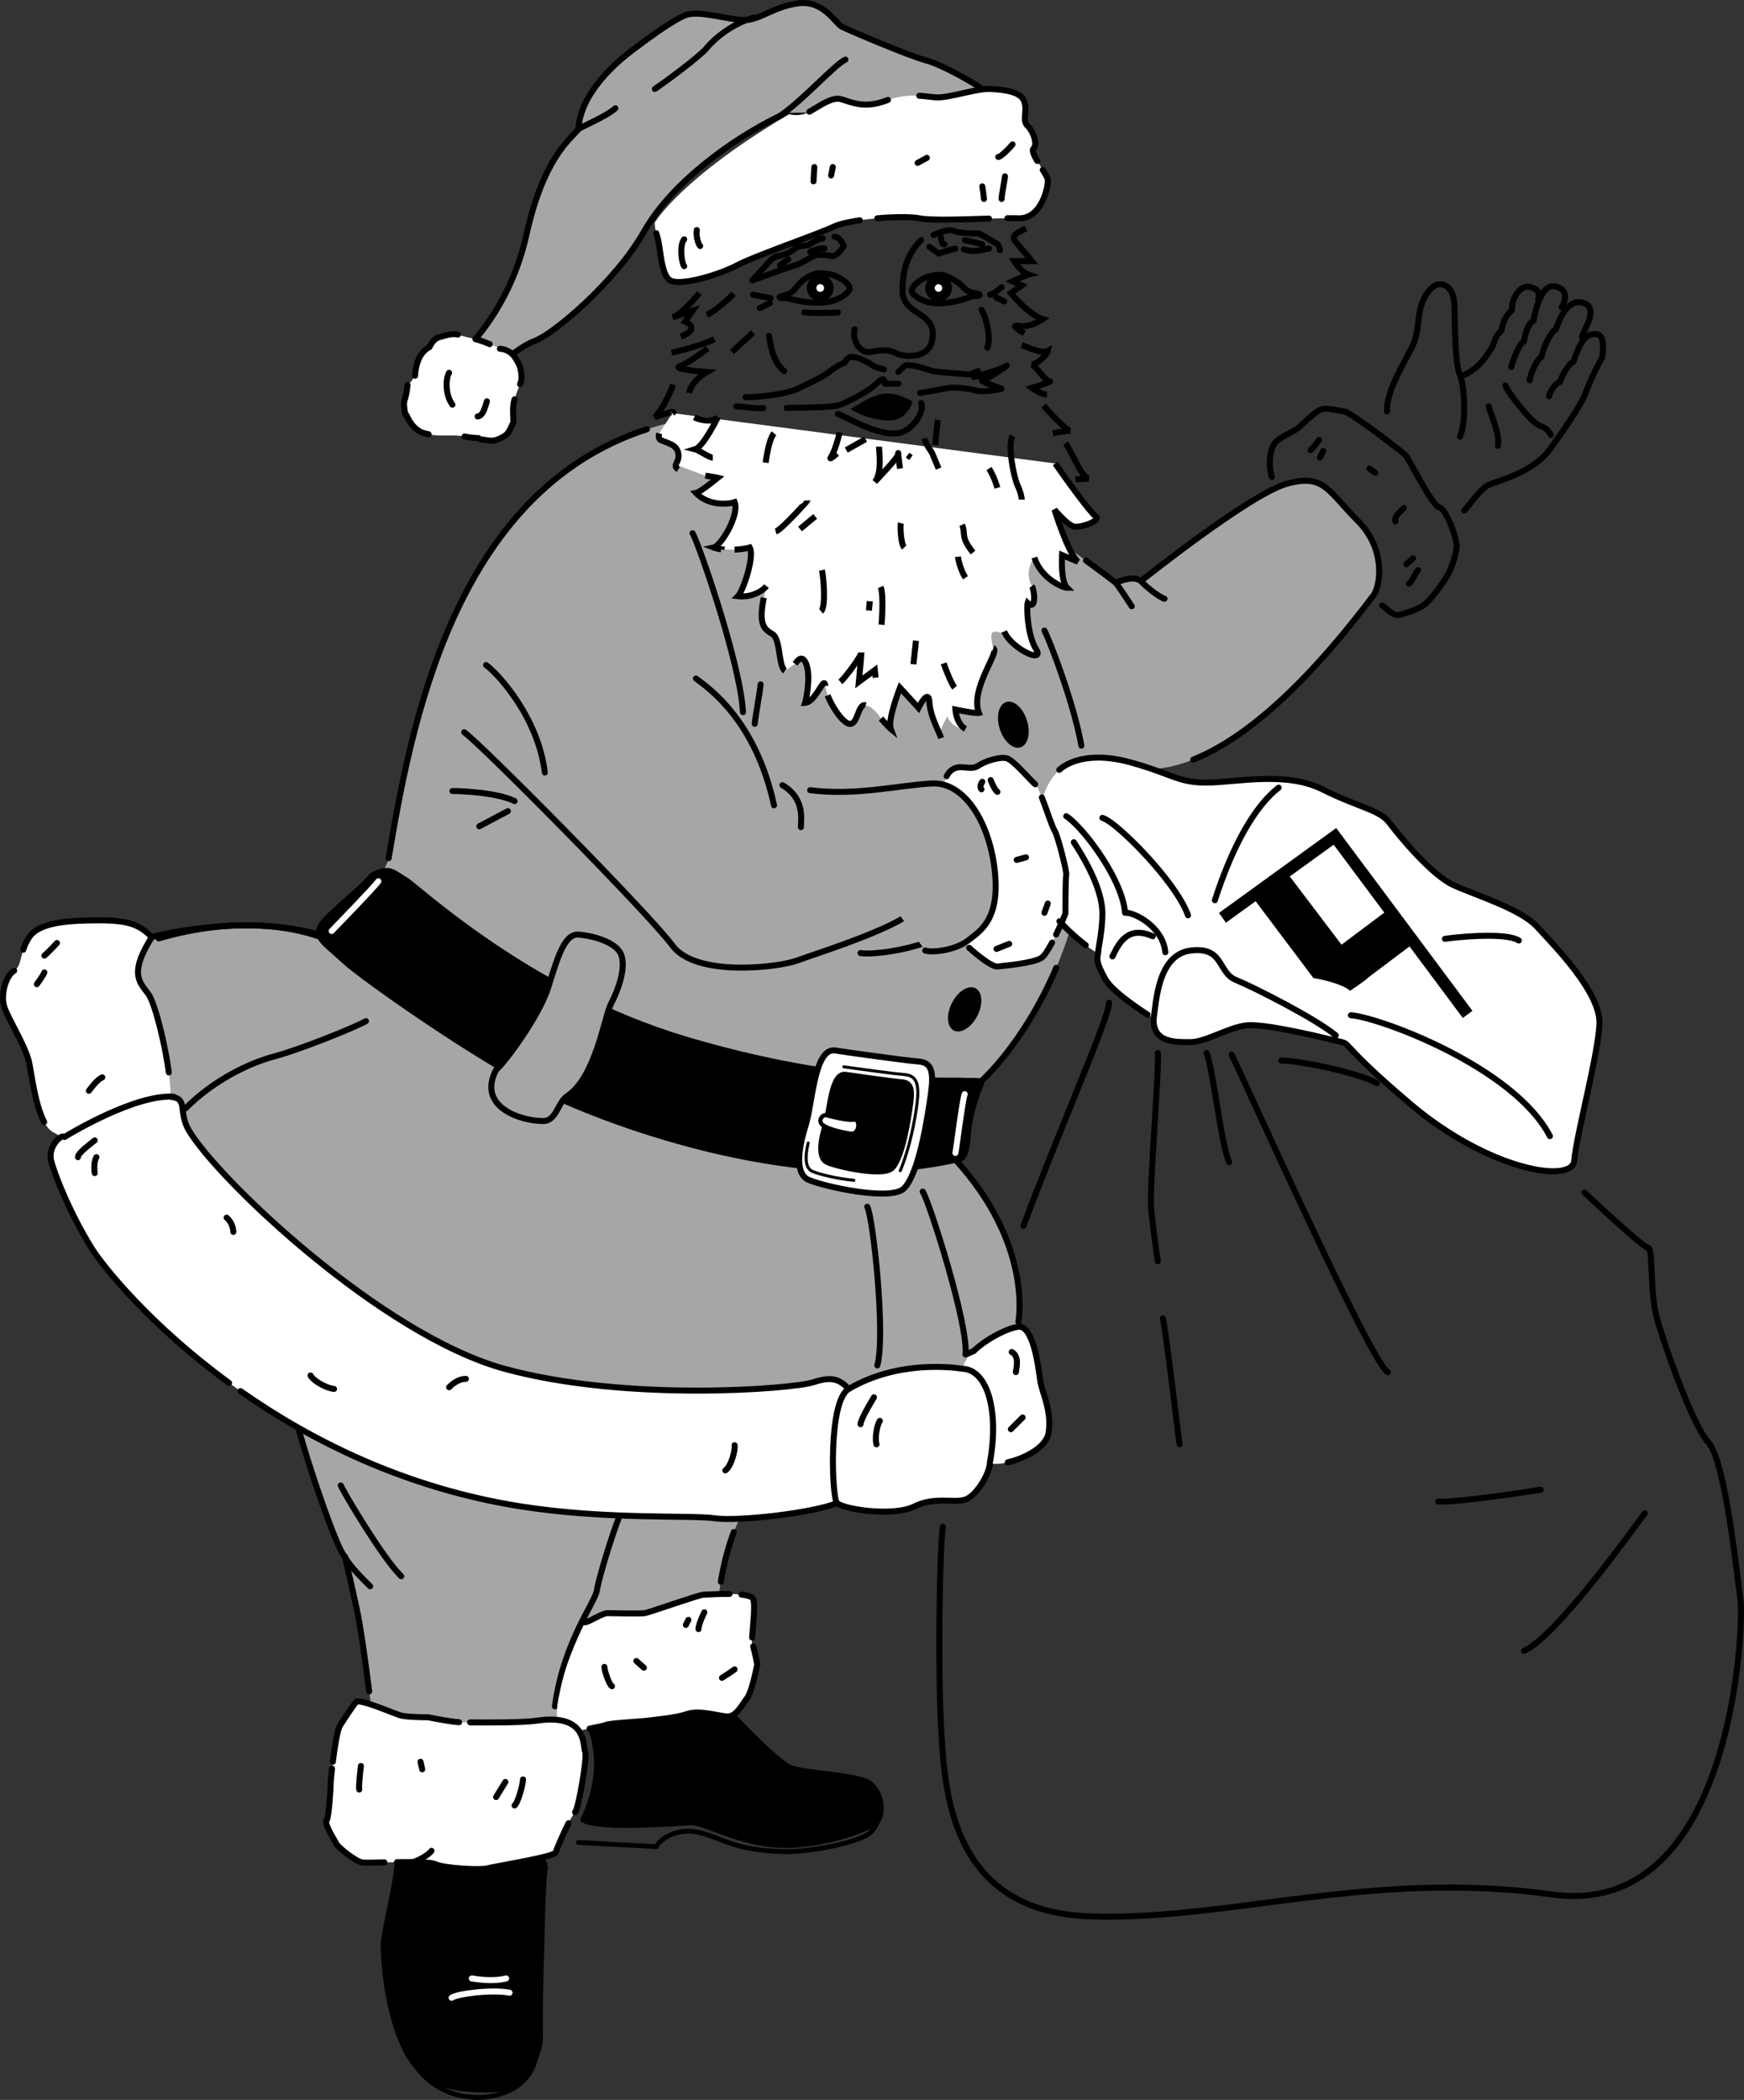 <svg xmlns="http://www.w3.org/2000/svg" width="174.47" height="210.051"><rect width="100%" height="100%" fill="#333333" stroke="none"/><path fill="none" stroke="#000" stroke-linecap="round" stroke-linejoin="round" stroke-width=".48" d="M57.864 184.293c1.176.086 7.813.422 7.813.422.168-.504 1.93-2.102 4.535-1.344 2.601.754 3.441 1.692 8.148 1.848 2.52.082 7.727-.926 8.735-1.934 1.008-1.008 1.008-2.265.672-2.855"/><path d="M58.368 182.027c1.594.922 9.238.336 10.668.25 1.426-.082 5.04 2.184 9.156 2.27 4.114.082 8.903-1.598 9.575-2.438.671-.84.335-3.023-.922-3.777-1.262-.758-6.133-.926-7.645-1.43-1.512-.504-6.047-5.46-6.723-6.132-.671-.672-13.605 1.597-13.605 1.597s2.227 3.89-.504 9.66"/><path fill="none" stroke="#000" stroke-linecap="round" stroke-linejoin="round" stroke-width=".6" d="M58.368 182.027c1.594.922 9.238.336 10.668.25 1.426-.082 5.04 2.184 9.156 2.27 4.114.082 8.903-1.598 9.575-2.438.671-.84.336-3.023-.922-3.777-1.262-.758-6.133-.926-7.645-1.43-1.512-.504-6.047-5.46-6.722-6.132-.672-.672-13.606 1.597-13.606 1.597s2.227 3.89-.504 9.66zm0 0"/><path d="M54.505 186.898c-.254.922-.336 8.063-.422 10.079-.082 2.02-.082 6.132-.082 7.058 0 .922-1.094 4.871-4.707 4.953-3.61.086-6.969-.25-8.82-4.199-1.848-3.945-2.016-8.566-2.098-9.91-.086-1.344 1.426-6.723 1.426-8.988 0 0 14.449-3.446 14.703 1.007"/><path fill="none" stroke="#000" stroke-linecap="round" stroke-linejoin="round" stroke-width=".6" d="M54.505 186.898c-.254.922-.336 8.063-.422 10.079-.082 2.02-.082 6.132-.082 7.058 0 .922-1.094 4.871-4.707 4.953-3.61.086-6.969-.25-8.82-4.199-1.848-3.945-2.016-8.566-2.098-9.91-.086-1.344 1.426-6.723 1.426-8.988 0 0 14.449-3.446 14.703 1.007zm0 0"/><path fill="#a6a6a6" d="M100.368 50.398c-1.008-1.847-31.082-8.57-31.082-8.57-23.351 3.863-28.055 30.074-30.406 44.016-.336 2.015-6.383 8.066-6.383 8.066s-7.898-3.36-18.984.504c-15.793 55.945 74.59 56.617 88.367 42.504v-4.703s1.512-7.73-6.383-16.297l1.176-6.723c1.68-.504 9.91-9.07 11.758-22.343 2.02-.336 1.851-11.422 1.851-11.422s8.567 8.734 27.047-15.793c.672-.672 1.512-4.535-1.512-7.559-3.023-3.023-3.359-4.703-7.058-3.695-3.696 1.008-14.614 9.742-14.614 9.742-.671-.504-1.68-.168-2.52.168-.839-.672-8.57-6.383-11.257-7.895m-.672-38.976s-.504-1.852-1.176-2.356c-.671-.503-4.03-2.52-5.878-3.023-1.848-.504-7.73-3.023-8.403-3.36-.672-.335-1.847-2.687-4.367-2.35-2.52.335-3.863 1.679-5.375 1.679s-4.539-1.008-5.883-.504c-1.344.504-4.031 2.52-5.375 3.527-1.344 1.008-5.207 4.2-5.375 7.899-1.008 1.175-3.527 3.023-5.207 10.582-1.683 7.562-6.219 11.593-6.219 11.593l2.688 2.184s2.52-2.52 4.371-3.191c1.848-.672 8.063-5.883 10.918-10.922 2.855-5.04 9.074-9.407 13.61-11.59 1.007 0 21.671-.168 21.671-.168"/><path fill="none" stroke="#000" stroke-linecap="round" stroke-linejoin="round" stroke-width=".6" d="M57.864 12.934c.418-.336 2.77-1.262 3.696-2.102m3.949-1.934c1.008-.671 4.535-3.273 5.207-4.113.672-.84 2.52-2.437 4.703-3.023m9.156 4.199c-1.09.504-4.285 4.117-6.55 5.629"/><path fill="none" stroke="#000" stroke-linecap="round" stroke-linejoin="round" stroke-width=".6" d="M99.696 11.422s-.504-1.852-1.176-2.356c-.671-.503-4.03-2.52-5.878-3.023-1.848-.504-7.73-3.023-8.403-3.36-.672-.335-1.847-2.687-4.367-2.35-2.52.335-3.863 1.679-5.375 1.679s-4.539-1.008-5.883-.504c-1.344.504-4.031 2.52-5.375 3.527-1.344 1.008-5.207 4.2-5.375 7.899-1.008 1.175-3.527 3.023-5.207 10.582-1.683 7.562-6.219 11.593-6.219 11.593l2.688 2.184s2.52-2.52 4.371-3.191c1.848-.672 8.063-5.883 10.918-10.922 2.855-5.04 9.074-9.407 13.61-11.59 1.007 0 21.671-.168 21.671-.168zm0 0"/><path fill="#fff" d="M78.946 11.422s.84.25 1.68-.086c.84-.336 2.437-1.68 3.445-1.43 1.008.254 2.27 1.012 4.54.172 2.265-.844 3.777-.422 5.038-.34 1.258.086 4.114-.921 5.461-.84 1.344.086 3.024.254 3.36 1.262.336 1.008-.254 1.848.336 2.438.586.586 1.007 1.847.586 2.265-.418.422 1.343 2.52 1.43 3.11.081.586-.59 3.949-2.942 3.863-2.352-.082-8.149.336-9.91 0-1.766-.336-6.973.086-8.57.84-1.598.758-7.727 2.855-9.66 3.863-1.934 1.008-5.966 2.184-6.805 1.43-.84-.758-.84-3.192-1.176-4.285-.336-1.09-.25-1.426-.25-1.426s2.601-4.453 13.437-10.836"/><path fill="none" stroke="#000" stroke-linecap="round" stroke-linejoin="round" stroke-width=".6" d="M86.02 22.035c-1.105.164-2.074.383-2.62.64-1.598.759-7.727 2.856-9.66 3.864-1.934 1.008-5.966 2.184-6.805 1.43-.84-.758-.84-3.192-1.176-4.285a6.44 6.44 0 0 1-.102-.352m15.309-12.16c.883-.477 2.219-1.484 3.105-1.266 1.008.254 2.27 1.012 4.54.172.074-.031.148-.055.222-.082m3.133-.418c.625.04 1.172.13 1.683.16 1.258.086 4.114-.922 5.461-.84 1.344.086 3.024.254 3.36 1.262.336 1.008-.254 1.848.336 2.438.586.586 1.007 1.847.586 2.265-.184.184.046.684.375 1.239m.55.894c.258.414.477.781.504.977.082.586-.59 3.949-2.941 3.863-.309-.012-.68-.012-1.094-.008m-1.848.039c-2.605.074-5.75.203-6.968-.031-.86-.164-2.528-.148-4.203 0"/><path fill="none" stroke="#000" stroke-linecap="round" stroke-linejoin="round" stroke-width=".6" d="M101.294 14.445c-.336.418-1.176 1.258-1.43 1.258m-7.14.087-.922.503m-10.336.418-.082 1.43m1.929-1.43-.168.84m17.391.086c0 .25-.336 1.847-.336 2.265m-1.933-1.257c.086.418.168 1.257.168 1.257m-28.727 3.11c-.086.422.082 1.344.336 1.597m-1.598-.671c-.504.585-.25 2.433 0 2.687"/><path fill="#fff" d="M45.81 33.469c-.668-.13-1.297.101-1.926.281-.45.133-.723.598-.93.98-1.027.532-1.371 1.786-1.43 2.856-.238.316-.398.7-.754.926-.054.492-.113.953-.273 1.422-.172.523-.012 1.011.04 1.515.003.035.116.047.136.09.3.684.723 1.285 1.375 1.64.246.134.543.196.828.259 1.223.269 2.371-.008 3.602.222.453.086.875.153 1.347.16.086 0 .168.13.254.133.477.02.938.2 1.422.086.402-.098.75-.266 1.082-.512.402-.297.512-.816.77-1.234.015-.785-.125-1.586.12-2.344.169-.515.337-1.02.555-1.52.22-.503.145-1 .047-1.507-.074-.399-.293-.735-.5-1.082a1.956 1.956 0 0 0-1.566-.953c-.094-.004-.172-.098-.258-.14-.273-.142-.484-.204-.762-.321-.465-.192-.93-.38-1.425-.5-.727-.184-1.043-.219-1.754-.457"/><path fill="none" stroke="#000" stroke-linecap="round" stroke-linejoin="round" stroke-width=".6" d="M45.81 33.469c-.668-.13-1.297.101-1.926.281-.45.133-.723.598-.93.98-1.027.532-1.371 1.786-1.43 2.856m-.754.926c-.054.492-.113.953-.273 1.422-.172.523-.012 1.011.04 1.515.003.035.116.047.136.09.3.684.722 1.285 1.375 1.64.246.134.543.196.828.259m3.602.222a7.7 7.7 0 0 0 1.347.16c.086 0 .168.13.254.133.477.02.938.2 1.422.086.402-.098.75-.266 1.082-.512.402-.296.512-.816.77-1.234.015-.785-.125-1.586.12-2.344m.555-1.519c.219-.504.145-1 .047-1.508-.074-.399-.293-.734-.5-1.082a1.956 1.956 0 0 0-1.566-.953m-1.019-.461c-.466-.192-.93-.38-1.427-.5m-2.636 3.367c-.336.504-.418 2.184.336 3.191m3.445-.336c-.254.84-.422 1.43-.926 1.512"/><path fill="#a6a6a6" d="M75.673 149.016c-.84 1.343-3.7 4.87-4.035 14.11 0 0-15.192 13.585-33.598 14.616-.336-1.847-1.512-12.937-2.352-16.8-.84-3.864-1.175-5.208-1.175-5.208-.84-.671-4.54-11.593-5.211-15.12 1.008.167 31.25 11.09 46.37 8.402"/><path fill="none" stroke="#000" stroke-linecap="round" stroke-linejoin="round" stroke-width=".6" d="M36.935 169.188c-.41-3.211-.864-6.48-1.247-8.247-.84-3.863-1.175-5.207-1.175-5.207-.723-.578-3.559-8.738-4.766-13.257m43.664 10.773c-.492 1.297-.965 2.926-1.3 4.969m-16.598 12.469c.84-6.387 4.03-10.418 4.199-11.594.168-1.176 1.512-5.543 2.183-7.223"/><path fill="none" stroke="#000" stroke-linecap="round" stroke-linejoin="round" stroke-width=".6" d="M34.513 155.734c.504 1.008 2.097 2.52 2.52 2.942m-2.943-10.082c.423.926 4.286 7.39 6.048 9.074m39.984-74.93c0-.757.422-2.855-1.848-4.199m23.606 53.676s1.512-7.73-6.383-16.297m10.172-19.113c-3.176 7.48-7.785 12.031-8.996 12.39m22.699-33.215c4.348-1.73 10.3-6.183 17.957-16.343.672-.672 1.512-4.535-1.512-7.559-3.023-3.023-3.359-4.703-7.058-3.695-3.696 1.008-14.614 9.742-14.614 9.742-.671-.504-1.68-.168-2.52.168-.3-.238-1.48-1.121-2.991-2.227M64.728 42.934c-19.43 6.304-23.657 29.925-25.848 42.91m-6.383 8.066s-6.43-3.023-16.621-.039"/><path fill="none" stroke="#000" stroke-linecap="round" stroke-linejoin="round" stroke-width=".6" d="M114.145 58.125c.336.422 1.762 1.598 2.352 1.766m-4.871-1.598c.336.422 1.594 2.352 1.594 2.352m-8.735 2.437c.504.922 2.938 7.223 3.696 11.508m-59.559-8.067c1.176.84 5.211 5.211 5.883 10.754m-9.242 1.848c1.007 0 4.535.168 6.215 1.008m-.672 1.007-2.856 1.512"/><path fill="none" stroke="#000" stroke-linecap="round" stroke-linejoin="round" stroke-width=".6" d="M46.438 73.246c1.68 1.176 18.48 18.145 20.832 21.336 2.352 3.191 10.586 2.184 12.434 1.512 1.848-.672 7.727-2.52 10.586-4.2m-4.203 3.442c.84.168 5.293-.082 9.41-2.266M69.622 67.871c1.344 1.008 5.965 4.2 7.813 12.684m-8.149-27.219c.672 1.176 4.79 13.105 5.043 17.895m1.176 1.175c.082-.925.504-3.023.586-3.949"/><path fill="#fff" d="M15.192 93.742c-1.175-1.176-2.183-1.68-5.207-1.68-3.027 0-6.05.169-7.058 1.68-1.008 1.512-.672 2.856-1.512 3.36S.071 99.453.407 100.629c.336 1.176 2.184 4.031 2.52 5.71.336 1.68.84 6.052 2.351 6.892 1.512.84 1.512.84 1.176.503-.336-.336-1.68 1.008-1.344 2.352.336 1.344 1.848 5.207 4.032 8.734 2.187 3.528 17.52 21.875 43.011 25.875 8.567 1.344 16.965.84 19.317 1.176 2.355.336 9.746-.504 12.265-1.512.84.672 5.715 1.344 7.73.336 2.016-1.007 3.864-.336 5.04-.672 1.176-.335 2.52-2.687 2.52-3.695 1.007.504 5.542-.844 5.878-3.027.336-2.184-.672-4.031-.84-5.207-.168-1.176-.671-5.543-2.183-5.375-1.512.168-5.375 2.351-5.543 4.199-1.176-.168-6.55-.84-11.426 2.016-.84-.84-1.512-1.344-3.527-.672-2.016.672-18.649 2.015-30.914-1.344-12.262-3.36-28.664-18.918-31.582-23.855-1.094-1.848 0-3.192-1.848-3.36.168-2.355-1.344-9.074-2.184-10.25-.84-1.176-2.015-2.015.336-5.71"/><path fill="none" stroke="#000" stroke-linecap="round" stroke-linejoin="round" stroke-width=".6" d="M22.915 138.332c-7.898-5.777-12.629-11.668-13.773-13.512-2.184-3.527-3.696-7.39-4.032-8.734-.336-1.344 1.008-2.688 1.344-2.352.672-.421 7.14-4.285 10.922-4.03"/><path fill="none" stroke="#000" stroke-linecap="round" stroke-linejoin="round" stroke-width=".6" d="M17.04 109.703c1.848.168.754 1.512 1.848 3.36 2.918 4.937 19.32 20.496 31.582 23.855 12.265 3.36 28.898 2.016 30.914 1.344 2.015-.672 2.687-.168 3.527.672 4.875-2.856 10.25-2.184 11.426-2.016 2.52.168 3.613 4.367 2.687 9.41 0 1.008-1.343 3.36-2.52 3.695-1.175.336-3.023-.335-5.038.672-2.016 1.008-6.89.336-7.73-.336-2.52 1.008-9.91 1.848-12.266 1.512-2.352-.336-10.75.168-19.317-1.176-11.539-1.812-20.996-6.558-28.093-11.543"/><path fill="none" stroke="#000" stroke-linecap="round" stroke-linejoin="round" stroke-width=".6" d="M100.821 146.273c1.684-.39 3.856-1.484 4.082-2.972.336-2.184-.672-4.031-.84-5.207-.168-1.176-.671-5.543-2.183-5.375-1.035.113-3.164 1.172-4.465 2.418m-80.527-27.864c-.395-2.937-1.403-6.937-2.032-7.82-.84-1.176-2.015-2.015.336-5.71-1.175-1.177-2.183-1.68-5.207-1.68-3.027 0-6.05.168-7.058 1.68A4.859 4.859 0 0 0 2.329 95m-.914 2.102c-.84.504-1.344 2.351-1.008 3.527.336 1.176 2.184 4.031 2.52 5.71.261 1.313.629 4.263 1.492 5.892"/><path fill="none" stroke="#000" stroke-linecap="round" stroke-linejoin="round" stroke-width=".6" d="M101.208 135.238c.758.418.504 1.426.422 2.016m.672 4.536-1.176 1.175m-13.106-.84c-.335.504-.503 1.848-.335 2.352m-.255-4.704s-1.343 2.184-1.343 2.688m-2.352 7.899c-.504-.422-.925-10.25 1.176-11.426m-11.421 5.629c.081.503-.337 2.101-.927 2.52m-27.636-8.317c.422-.422 1.008-.84 1.68-.84m-15.54-.336c.254.504 1.512 1.258 2.352 1.344m-10.75-17.137c.504.422.672 1.094.672 1.43M9.478 114.07c-.504.418-1.68 1.258-1.68 1.68m1.847 0c-.335.586-.167 1.594-.167 1.594m.757-9.574c-.504.168-1.343 1.343-1.343 1.343M5.7 94.328s-.672.758-1.262 1.262m0 1.68c-.168.418-.753 1.175-.753 1.175m32.925 3.695c-1.175.673-6.636 2.856-9.156 3.528-2.52.672-6.047 2.352-8.902 5.211m-3.36-17.137c.754-.254 9.493-2.351 16.715-.254m60.399 25.703c.672 1.012 4.617 13.442 4.28 16.297.255-.082.829-.351.829-.351m-10.656-14.43c.59 1.09 1.851 12.852 1.008 15.875"/><path d="M95.423 103.082c.703.356 1.754-.3 2.351-1.469.598-1.168.512-2.406-.191-2.765-.7-.356-1.754.3-2.348 1.468-.597 1.168-.511 2.407.188 2.766m6.664-28.324c.754-.238 1.043-1.445.648-2.695-.39-1.254-1.32-2.079-2.07-1.84-.75.234-1.043 1.441-.648 2.695.394 1.25 1.32 2.074 2.07 1.84"/><path fill="#fff" d="M105.575 77.445c.84-1.175 3.36-2.351 7.563-1.175 4.199 1.175 4.703 2.015 7.558 2.015 2.856 0 7.895-1.176 11.594.672 3.695 1.848 5.71 2.016 6.719 3.36 1.008 1.343 4.199 5.206 6.383 6.214 2.183 1.012 6.722 2.356 8.402 4.203 1.68 1.848 6.383 6.551 6.215 9.743-.168 3.191-2.352 11.257-2.52 13.609-.168 2.352-8.57 1.008-16.465-5.711-7.894-6.723-5.375-5.797-7.476-6.3-2.098-.505-7.055-1.68-8.82-1.512-1.762.168-4.114 1.68-5.63 1.68-1.511 0-3.777.081-3.695-2.352-.754-.504-4.113-2.606-4.87-4.035-.755-1.426-.84-1.762-.673-2.52-.672-.168-3.78-2.77-4.703-4.2 0 0-3.191-9.573.418-13.69"/><path fill="#fff" d="M94.49 79.629c-.169-.922 0-2.184.84-2.688.839-.503 1.76.168 2.519-.335.753-.504 2.183-.926 2.855-.758.672.168 2.352 2.183 2.856 2.605.503.422 1.597 4.117 1.933 4.621.336.504 1.258 4.2 1.176 4.45-.086.253-.086 3.867-.086 3.867s-1.594 3.945-2.434 4.449c-.84.504-3.613.758-4.367.84-.758.086-3.445-2.352-3.613-2.688-.168-.336-1.68-14.363-1.68-14.363"/><path fill="none" stroke="#000" stroke-linecap="round" stroke-linejoin="round" stroke-width=".6" d="M94.708 77.64c.14-.288.344-.534.621-.699.84-.503 1.762.168 2.52-.335.754-.504 2.183-.926 2.855-.758.672.168 2.352 2.183 2.856 2.605m.668 1.313c.492 1.254 1.042 2.976 1.265 3.308.336.504 1.258 4.2 1.176 4.45-.086.253-.086 3.867-.086 3.867s-.414 1.023-.93 2.093m-.406.806c-.39.733-.793 1.366-1.098 1.55-.84.504-3.613.758-4.367.84-.515.058-1.926-1.051-2.828-1.871"/><path fill="none" stroke="#000" stroke-linecap="round" stroke-linejoin="round" stroke-width=".6" d="M99.11 78.031s.336.926.672 1.18m-1.515-1.008s-.336.418-.082.754m3.527 7.055.926-.25m-2.942 9.156 1.262-.504m3.863-4.031-.336.922"/><path fill="#a6a6a6" stroke="#000" stroke-linecap="round" stroke-linejoin="round" stroke-width=".6" d="M92.556 95.086c.84.25 3.109-.086 4.285-1.008 1.176-.926 3.191-2.015 2.687-6.89-.504-4.872-3.023-8.985-6.3-8.817-3.274.168-7.56 1.258-12.18.672"/><path d="M37.2 87.61c-.926 1.261-4.789 4.117-5.207 5.206-.422 1.094.84 1.766 2.434 3.278 1.597 1.512 13.187 9.742 20.078 13.101 6.887 3.364 26.039 10.418 41.496 6.723.504-.086.754-1.094.84-2.605.082-1.512.922-4.2 1.258-4.79.336-.585-.84-.335-1.93-.417-1.094-.086-11.762.585-27.555-4.118-15.789-4.703-26.879-15.285-28.054-15.96-1.176-.672-1.598-1.426-3.36-.419"/><path fill="none" stroke="#000" stroke-linecap="round" stroke-linejoin="round" stroke-width=".6" d="M37.2 87.61c-.926 1.261-4.789 4.117-5.207 5.206-.422 1.094.84 1.766 2.434 3.278 1.597 1.512 13.187 9.742 20.078 13.101 6.887 3.364 26.039 10.418 41.496 6.723.504-.086.754-1.094.84-2.605.082-1.512.922-4.2 1.258-4.79.336-.585-.84-.335-1.93-.417-1.094-.086-11.762.585-27.555-4.118-15.789-4.703-26.879-15.285-28.054-15.96-1.176-.672-1.598-1.426-3.36-.419zm0 0"/><path fill="#a6a6a6" d="M57.864 93.488c1.176.07 3.778.672 4.281 2.016.508 1.344-.335 3.613-1.007 4.875-.672 1.258-1.528 7.348-4.368 9.238-1.007.672-1.09 2.52-2.433 2.52-2.277 0-6.637-1.426-4.707-5.125.758-.586 4.285-5.29 5.21-8.23.923-2.942 1.595-5.376 3.024-5.294"/><path fill="none" stroke="#000" stroke-linecap="round" stroke-linejoin="round" stroke-width=".6" d="M57.864 93.488c1.176.07 3.778.672 4.281 2.016.508 1.344-.335 3.613-1.007 4.875-.672 1.258-1.528 7.348-4.368 9.238-1.007.672-1.09 2.52-2.433 2.52-2.277 0-6.637-1.426-4.707-5.125.758-.586 4.285-5.29 5.21-8.23.923-2.942 1.595-5.376 3.024-5.294zm0 0"/><path fill="#fff" d="M83.567 105.082c.946.152 7.059 1.008 8.235 1.09 1.175.086 1.683.644 1.343 3.11-.335 2.437-1.175 7.98-2.687 9.574-1.273 1.343-8.066-.168-9.578-.84-1.215-.54-1.176-2.602-.254-5.543.648-2.055.84-7.727 2.941-7.39"/><path fill="none" stroke="#000" stroke-linecap="round" stroke-linejoin="round" stroke-width=".6" d="M83.567 105.082c.946.152 7.059 1.008 8.235 1.09 1.176.086 1.683.644 1.343 3.11-.335 2.437-1.175 7.98-2.687 9.574-1.273 1.343-8.066-.168-9.578-.84-1.215-.54-1.176-2.602-.254-5.543.648-2.055.84-7.727 2.941-7.39zm0 0"/><path d="M84.599 107.516c.64.101 4.761.68 5.558.738.793.055 1.137.434.906 2.098-.226 1.644-.793 5.386-1.816 6.46-.86.907-5.441-.109-6.46-.566-.821-.363-.798-1.758-.173-3.742.438-1.387.567-5.215 1.985-4.988"/><path fill="none" stroke="#000" stroke-linecap="round" stroke-linejoin="round" stroke-width=".6" d="M84.599 107.516c.64.101 4.761.68 5.558.738.793.055 1.137.434.906 2.098-.226 1.644-.793 5.386-1.816 6.46-.86.907-5.441-.109-6.46-.566-.821-.363-.798-1.758-.173-3.742.438-1.387.567-5.215 1.985-4.988zm0 0"/><path fill="#fff" d="M85.583 111.969c-.672.21-2.563-.336-2.941-.418-.375-.086-.922.629-.25 1.047.671.422 2.023.699 2.687.8.84.125 1.008-1.175.504-1.43"/><path fill="none" stroke="#000" stroke-linecap="round" stroke-linejoin="round" stroke-width=".42" d="M85.583 111.969c-.672.21-2.563-.336-2.941-.418-.375-.086-.922.629-.25 1.047.671.422 2.023.699 2.687.8.84.125 1.008-1.175.504-1.43zm0 0"/><path fill="none" stroke="#000" stroke-linecap="round" stroke-linejoin="round" stroke-width=".3" d="M84.415 106.715c2.18.305 5.168.707 5.957.762 1.176.082 1.684.644 1.344 3.109-.215 1.555-.68 4.152-1.653 6.52m-4.644.957c-1.61-.137-3.531-.618-4.149-.891-.687-.309-.777-1.34-.421-2.836"/><path fill="none" stroke="#fff" stroke-linecap="round" stroke-linejoin="round" stroke-width=".6" d="M96.505 109.45c-.254.757-.84 5.542-.926 5.878"/><path fill="none" stroke="#000" stroke-linecap="round" stroke-linejoin="round" stroke-width=".6" d="M105.97 77.008c1.105-.996 3.492-1.77 7.168-.738 4.199 1.175 4.703 2.015 7.558 2.015 2.856 0 7.895-1.176 11.594.672 3.695 1.848 5.71 2.016 6.719 3.36 1.008 1.343 4.199 5.206 6.383 6.214 2.183 1.012 6.722 2.356 8.402 4.203 1.68 1.848 6.383 6.551 6.215 9.743-.168 3.191-2.352 11.257-2.52 13.609-.168 2.352-8.57 1.008-16.465-5.711-7.894-6.723-5.375-5.797-7.476-6.3-2.098-.505-7.055-1.68-8.82-1.512-1.762.168-4.114 1.68-5.63 1.68-1.511 0-3.777.081-3.695-2.352.254-1.344.336-6.387 3.696-6.805 3.363-.422 2.691 2.184 4.539 2.937 1.847.758 7.98 3.868 9.996 5.547"/><path fill="none" stroke="#000" stroke-linecap="round" stroke-linejoin="round" stroke-width=".6" d="M107.423 84.25c.59.922 2.86 4.367 2.86 7.14 0 1.762-.423 3.442-.423 3.946-.168.758-.082 1.094.672 2.52.625 1.183 3.024 2.82 4.27 3.636m-6.18-6.942a23.342 23.342 0 0 1-2.637-2.394m21.934-13.366c-1.512 1.175-4.031 4.03-6.383 11.257m23.016 3.863c1.176-.168 6.047-.672 7.394.168m-41.664-12.265c1.344.335 7.39 6.382 8.567 9.746m-12.18-9.914c1.68 1.093 5.629 6.3 5.879 9.66.84-.082 3.781 1.343 4.031 3.949"/><path fill="none" stroke="#000" stroke-linecap="round" stroke-linejoin="round" stroke-width=".6" d="M111.29 95.672c.672-1.426 1.594-3.106 4.031-2.016m19.824 7.899c2.688.168 16.293 5.12 19.907 12.093m-34.356-8.316c.59 1.176 1.512 9.41 2.27 10.922m5.207-10.164c1.258-.086 7.726 1.176 9.574 2.266m-26.793-8.063c0 1.512-5.21 13.273-8.57 22.344m13.441-17.305c.168 1.344-.84 13.441-.672 15.457.168 2.016.672 5.375.672 5.375m7.391-20.664c1.176 2.352 13.945 30.914 15.625 31.754m-22.511-5.375c.335 1.344 1.51 11.59 1.679 12.598m25.871 5.714c1.512.168 9.242-1.007 10.25-1.175m10.414 2.351c-1.008 1.344-8.902 12.43-12.094 13.774"/><path fill="none" stroke="#000" stroke-linecap="round" stroke-linejoin="round" stroke-width=".6" d="M94.321 152.711c-.336 2.687-.504 14.11-.168 20.16.336 6.047.84 18.313 14.782 18.817 13.945.503 28.226-4.707 46.37-2.184 18.145 2.52 19.153-27.05 18.817-29.402-.336-2.352-1.512-13.946-3.195-15.793-1.68-1.848-4.535-10.078-5.207-12.598-.672-2.523-.336-6.89-.84-6.89s-6.383-5.544-6.383-5.544"/><path fill="none" stroke="#000" stroke-width="1.2" d="m122.294 91.809 11.254-8.149 13.273 17.809"/><path d="m125.188 89.582 6.215 8.266c.297.008 2.766.492 3.672 1.258l1.707-1.208-8.148-10.75"/><path d="m135.606 98.738 5.797-4.367-2.437-3.445-7.508 5.629 4.148 2.183"/><path fill="#fff" d="M53.747 172.113c-1.746.258-6.637.168-7.559.168-.925 0-3.359-.504-3.359-.504s-2.02 0-2.691-.168c-.672-.168-4.2-1.761-4.536-1.343-.335.422-1.175 1.68-1.593 2.351-.422.672-.926 5.211-.926 5.715 0 .504-.168 3.441-.418 3.777-.254.336.84 2.016 1.008 2.352.168.336 1.93 1.766 2.601 1.848.672.086 6.47-.25 7.309.168.84.421 4.535.59 5.125.421.586-.167 6.805-1.175 6.887-1.597.086-.418 1.597-3.778 1.933-4.031.336-.25 1.258-5.63 1.008-6.047-.254-.422.336-3.864-4.789-3.11"/><path fill="#fff" d="M58.536 162.285c.672-.168 1.68-.922 2.266-.922.59 0 3.195.082 3.699 0 .504-.086 5.457-1.847 5.879-1.847.418 0 4.62-.336 4.957.418.336.757-.254 4.285-.086 4.535.168.254.504 2.015.504 2.015s-.504 2.692-1.008 3.364c-.504.672-1.09 1.847-1.934 1.847-.84 0-2.77-.672-4.03-.254-1.259.422-3.36.59-3.946.672-.59.086-3.867.254-4.203.422-.336.168-2.77.586-3.36.672 0 0-2.101.414-1.425-3.191.504-2.688 1.007-4.203 2.687-7.73"/><path fill="none" stroke="#000" stroke-linecap="round" stroke-linejoin="round" stroke-width=".6" d="M39.716 186.27c1.687-.024 3.433-.008 3.867.207.84.421 4.535.59 5.125.421.586-.167 6.805-1.175 6.887-1.597.058-.278.73-1.828 1.28-2.926m.653-1.105c.336-.25 1.258-5.63 1.008-6.047-.254-.422.336-3.864-4.789-3.11-1.434.211-4.984.192-6.719.176m-1.098-.016c-1.05-.07-3.1-.496-3.1-.496s-2.02 0-2.692-.168c-.672-.168-4.2-1.761-4.535-1.343-.336.422-1.176 1.68-1.594 2.351-.25.399-.528 2.14-.711 3.61m-.082.679c-.082.711-.133 1.266-.133 1.426 0 .504-.168 3.441-.418 3.777-.254.336.84 2.016 1.008 2.352.168.336 1.93 1.766 2.601 1.848.239.03 1.114.008 2.184-.016m35.711-26.785c.605.066 1.066.195 1.168.426.254.574-.024 2.738-.098 3.863m.106.894c.172.547.41 1.793.41 1.793s-.504 2.692-1.008 3.364c-.504.672-1.09 1.847-1.934 1.847-.84 0-2.77-.672-4.03-.254-1.259.422-3.36.59-3.946.672-.59.086-3.867.254-4.203.422-.172.086-.906.238-1.656.38m-.442-10.63c.672-.168 1.68-.922 2.266-.922.59 0 3.195.082 3.699 0 .504-.086 5.457-1.847 5.879-1.847.215 0 1.43-.09 2.601-.075m-36.875 17.207s-.25 2.02-.168 2.356"/><path fill="none" stroke="#000" stroke-linecap="round" stroke-linejoin="round" stroke-width=".6" d="M41.145 186.309c.508-.082 1.766-.754 2.02-1.176m7.391-6.887-.926 1.512m2.691-1.762c0 .504-.508 2.352-.843 2.602m-9.407-4.368.168.754m28.223-15.707s-.586 1.176-.586 1.68m3.614 4.031c-.337.254-1.262.844-1.262.844m-8.567-1.684.754.672m-3.949-.082c0 .418.504 1.848.758 1.934m7.644-6.637-.254.504"/><path fill="none" stroke="#fff" stroke-linecap="round" stroke-linejoin="round" stroke-width=".6" d="M45.18 199.836c.587-.422 4.114-.84 5.794-.504m-3.778-1.43c.504.082 2.098.336 3.442 0"/><path fill="none" stroke="#000" stroke-linecap="round" stroke-linejoin="round" stroke-width=".48" d="M53.665 202.356c0 .671.754 4.113-1.598 6.046-2.992 2.457-9.91 2.184-11.93-4.789"/><path fill="none" stroke="#000" stroke-width=".6" d="M102.638 22.844c-.59.336-1.598.672-1.094 1.262.504.585 1.68 2.015 1.68 2.015h-1.762s.672 1.09 1.426 1.344c-.336.082-1.594.672-1.594.672l.922.418-1.09.758s1.762 2.183 3.191 2.605c-.504.336-1.43.84-2.437.672-1.008-.168.59.754.59.754m-.254 1.176c.504.168 2.015.925 2.605.59-.086.417-1.094 1.343-1.597 1.343.421.168 1.343 1.68 1.765 1.68.418 0-1.765.672-1.765.672s.925.672 1.511.672"/><path fill="#fff" d="m67.27 41.324-1.324 2.02c-.082.312-.058.566.149.668.672.336 1.597.422 1.765 1.344a2.31 2.31 0 0 1-.125 1.19c-.105.231-.34-.21.04 0l2.734 1.017c.504.082 1.062.171 1.297.23-.418.336-1.762 1.43-2.184 1.512 1.176 1.261 3.11 1.176 3.867.926.504 1.257-1.347 4.367-2.101 4.535.21.086.472.144.754.18l1.343.035c.672-.036 1.274-.137 1.516-.215.504.922-.672 4.367-1.176 4.87 1.426.169 2.52-.585 2.856-1.007l-.27 1.156c-.57 2.801.11 3.184.856 3.633.84.504.59 3.191 1.261 3.695l1.008-.714c.336-.442.672-.797 1.008-.211.672 1.175.082 3.867 0 4.117 1.09-.082 1.93-2.856 2.016-1.68l.238.93c.476 1.234 1.543 2.785 2.2 2.851.839.082.839-2.101 1.593-1.847.504 0 1.262.84 1.543 1.316.398.434.758.852.98 1.035-.336-.926.922-4.117.922-4.117l1.848 2.016s1.008-2.016 1.094-.586c.082 1.426.921 2.855 1.175 3.61-.336-.84.504-1.763.586-2.184.504 1.007 1.262 1.261 1.848 1.261-.922-.504-1.008-1.933-1.008-1.933s2.016.422 2.352.336c-.922-2.434 2.187-6.215 1.43-6.47-.673-2.687.671-1.175 1.093-1.679.754 1.766 4.113 3.278 3.192 1.766-.926-1.512-.926-4.367-.84-4.621.922.84.672-1.344.418-1.68-.84-1.512.254-2.855.254-2.855.671 2.101 2.855 3.023 3.273 3.023-.672-.672-.504-3.277-.504-3.277s1.176.504 1.598.672c-1.008-.84-2.352-5.208-2.352-5.208s1.258 1.512 1.93 1.68c.672.168 2.773-.586 2.187-1.008-.59-.418-3.613-4.617-4.035-5.293l-38.304-5.039"/><path fill="none" stroke="#000" stroke-linecap="round" stroke-linejoin="round" stroke-width=".6" d="M76.93 33.598c.169.922.337 2.52 1.512 3.527"/><path fill="none" stroke="#000" stroke-width=".6" d="m75.337 33.262-2.102 1.93m.168-5.797s-1.597 1.597-2.687 2.101m-.758-2.183s-1.68 2.101-2.688 2.437l2.016-.672-.754 1.09s1.68.672-.422 1.512m-.922 1.597c1.176-.254 3.274-.84 4.282-1.343m-.672.922s-1.848 1.43-2.77 1.765c-.925.336 2.688.59 2.688.59s-1.598.922-1.766 2.098"/><path fill="none" stroke="#000" stroke-linecap="round" stroke-linejoin="round" stroke-width=".6" d="M98.185 30.992c.418.59 1.007 2.774.585 3.781M85.5 32.926c-.253.84.337 2.52 1.68 2.265 1.344-.25 1.848-.168 2.52.168.672.336 3.73.774 3.613-2.097-.085-2.016-3.023-1.934-3.023-4.117 0-2.27.504-3.696 1.848-5.125m-8.653-.336c.586 0 .922.925.922.925s-.672 1.09-1.176 1.008c-.503-.086-1.343-.254-1.847 0a25.65 25.65 0 0 0-1.344.754l-1.766.59-3.023 1.09s.672-.754 1.008-1.09c.336-.336.926-1.262 1.597-1.344.672-.086 1.426-.504 1.68-.758.25-.25 1.344-.336 1.344-.336s.922-.671 1.426-.671m11.089-.336c.422-.168 1.43-.672 2.016-.418.59.25 1.934.25 2.352.25.422 0 1.683.925 1.933 1.008.254.085.336.671.336.671m-1.094-.167c-.418.085-1.257.253-1.593.253-.336 0-.926-.168-.926-.168m-.839-.085c-.419.085-1.68.503-1.68.503l-.922-.672"/><path fill="none" stroke="#000" stroke-linecap="round" stroke-linejoin="round" stroke-width=".6" d="M82.474 24.86c-.504-.083-1.426.335-1.426.335m-2.184.758-.84.586m16.129-2.769s0 .753.336.671m2.016-.421s1.512.336 1.762.421m-6.129 15.875c.441.797-.875 2.848-2.352 3.024-2.101.254-4.957-1.594-5.965-1.93m-3.363-10.164c.672.082 2.687.082 3.363 0m6.047 5.965c.59-.504.504-.758 1.262-.672.754.082 1.848.504 2.183.586.336.086 3.696.336 3.696.336l.84-.336-.422.59s2.523-.672 3.195-1.094c.672-.418-1.934 1.43-2.355 1.43-.418 0 1.933.84 1.933.84s-1.765.418-2.605.168c-.84-.254-2.266-.336-2.688-.254-.418.086-2.855.504-2.855.504m-3.614-2.352s-.753-.168-1.007-.336c-.25-.168-1.493-.926-2.184-.926-.504 0-.754.59-.754.59s-.59.168-1.43.84c-.84.672-2.437 1.344-3.277 1.766-.84.418-3.191.84-5.207.84m-.922.921c.504 0 2.016.254 2.688.168m2.351 0c1.258-.082 4.535 0 5.375-.336.84-.336 2.856-1.343 3.696-2.183.843-.84.757.086.757.086h1.344"/><path d="M91.298 40.148c-.043.293-.59 1.598-1.766 1.848-1.176.254-3.402-.336-4.453-1.09.254-.086 1.977-1.343 3.234-1.511 1.262-.168 2.313.418 2.985.753"/><path fill="none" stroke="#000" stroke-linecap="round" stroke-linejoin="round" stroke-width=".6" d="M84.911 29.102c.445-.524-.902-1.418-1.637-1.594-.957-.235-1.64-.297-2.48.215-1.348.824-1.09 1.504-2.266 1.8-1.175.293-.086.336.082.293.168-.043 4.453 1.47 6.301-.714zm0 0"/><path d="M82.056 30.145a1.335 1.335 0 1 1-.002-2.671 1.335 1.335 0 0 1 .002 2.67"/><path fill="#fff" d="M82.056 29.195a.385.385 0 0 0 .386-.386.385.385 0 0 0-.386-.387.385.385 0 0 0-.387.387c0 .214.172.386.387.386"/><path fill="none" stroke="#000" stroke-linecap="round" stroke-linejoin="round" stroke-width=".6" d="M91.317 29.356c-.472-.497.735-1.438 1.457-1.66 1.2-.364 1.696-.22 2.485.206 1.394.75 1.015 1.184 2.207 1.407 1.191.222.101.332-.067.3-.171-.03-4.105 1.817-6.082-.253zm0 0"/><path d="M93.981 30.14a1.337 1.337 0 0 0 1.254-1.413 1.342 1.342 0 0 0-1.414-1.254c-.738.047-1.3.68-1.254 1.418a1.331 1.331 0 0 0 1.414 1.25"/><path fill="#fff" d="M93.923 29.195a.393.393 0 0 1-.41-.363.393.393 0 0 1 .363-.41.388.388 0 0 1 .047.773"/><path fill="none" stroke="#000" stroke-linecap="round" stroke-linejoin="round" stroke-width=".6" d="m77.099 29.816-1.762-.335m1.68.839s-.504.25-1.008.504m23.023-1.344c.418-.085 1.176-.757 1.176-.757m-.59 1.007.84.422"/><path fill="none" stroke="#000" stroke-width=".6" d="M104.4 40.57c.503.586 2.183 2.434 2.687 2.52-.504 0-1.762.25-1.762.25m1.258 1.008c.59.672 1.598 3.445 2.352 3.531-.418 0-1.344.082-1.344.082M67.27 41.324c.59-.418-1.761.422-1.761.422s.922-.926 1.847-3.277m35.868 20.16c.253.336.503 2.52-.418 1.68-.086.254-.086 3.109.84 4.62.921 1.512-2.438 0-3.192-1.765m-1.094 1.68c.758.254-2.351 4.035-1.43 6.469-.335.085-2.35-.336-2.35-.336s.085 1.43 1.007 1.933m-2.434.922c-.254-.754-1.093-2.184-1.175-3.61-.086-1.429-1.094.587-1.094.587l-1.848-2.016s-1.258 3.191-.922 4.117c-.222-.183-.582-.601-.98-1.035m-1.544-1.316c-.753-.254-.753 1.93-1.593 1.847-.656-.066-1.723-1.617-2.2-2.851m-.237-.93c-.086-1.176-.926 1.598-2.016 1.68.082-.25.672-2.942 0-4.117-.336-.586-.672-.23-1.008.21m-1.008.715c-.672-.504-.422-3.191-1.261-3.695-.747-.45-1.426-.832-.856-3.633m.269-1.156c-.335.422-1.43 1.176-2.855 1.008.504-.504 1.68-3.95 1.176-4.871-.242.078-.844.18-1.516.215m-1.343-.036a3.05 3.05 0 0 1-.754-.18c.754-.167 2.605-3.277 2.101-4.534-.758.25-2.691.335-3.867-.926.422-.082 1.766-1.176 2.184-1.512-.235-.059-.707-.129-1.25-.21m-2.696-.63c-.336-.21-.297-.379-.191-.61"/><path fill="none" stroke="#000" stroke-width=".6" d="M67.669 46.344c.105-.23.273-.524.191-.988-.168-.922-1.093-1.008-1.765-1.344-.207-.102-.23-.356-.149-.668m39.629 3.019c.422.676 3.445 4.875 4.035 5.293.586.422-1.515 1.176-2.187 1.008-.672-.168-1.93-1.68-1.93-1.68s1.344 4.368 2.352 5.207c-.422-.168-1.598-.671-1.598-.671s-.168 2.605.504 3.277c-.418 0-2.602-.922-3.273-3.024m-2.184-12.179c-.504.84.082 4.031.504 4.957.418.922.418 1.426.418 1.426m-3.278-3.106c.508.754.844 1.93.844 1.93m-3.532 3.695c.255.59.087 1.008.337 1.598.254.586.758 1.176.758 1.176m-1.512.418c.082.671.418 1.597.754 2.101m-6.465-5.461c-.086.336 0 2.102.336 2.438m3.359-12.77c-.086.504-.254 2.52-.254 2.52m-1.089-.672c.082.504.754 1.43.754 1.43l.671 1.597m-5.964-2.187c0 .422.335 2.605-.418 3.53.418-.503 2.437-2.523 2.351-2.858-.082-.336.168 1.515.168 1.515m.758-1.348.336.254M77.435 43.34c-.504.59-.754 2.351-.84 2.941m-7.141-4.535c.504.25 1.766.586 2.352 0 0 0-1.426 2.938-2.266 3.192.336.082 1.426.84 1.762.84m12.688-2.52c-.087.504-.505 1.93-.845 2.433-.335.504.59-.335.59-.335m.926-.336 1.93-1.09m-5.797 6.133S78.192 53 77.603 53.168m3.949-1.512-1.512 1.262m2.184 4.113c.168.676.418 3.7-.086 4.117m5.965-2.433c.335.84.085 3.777.085 3.777m-1.175-2.352-.086.926m4.707 3.024-.254 2.351m-7.309 1.766c.504-.422 2.102-2.605 2.102-2.941 0 .336-.254 2.941-.254 2.941l1.598-1.18.082.758m6.804-1.429c.168.503.758 2.02 1.094 2.437"/><path fill="none" stroke="#000" stroke-linecap="round" stroke-linejoin="round" stroke-width=".6" d="M127.247 47.711c-.418-1.18-.25-3.11.59-3.7.84-.585 1.594-.84 2.098-1.257.503-.422 1.765-1.766 2.437-1.848.672-.086 1.43.168 2.102.25.671.086 5.793 4.032 6.129 4.367.335.336 2.69 5.125 3.363 5.211.672.082 1.847 3.192 1.761 4.032-.082.84-.585 2.265-1.007 2.941-.418.672-1.258 1.848-1.93 2.52-.672.671-1.852 1.007-2.691 1.257-.84.254-1.594-.921-1.848-.921"/><path fill="none" stroke="#000" stroke-linecap="round" stroke-linejoin="round" stroke-width=".6" d="M131.954 44.012s-.59.84-.84 1.008m1.258.086-.336.671m4.957 1.094.586.418m3.781 8.567-.672.59m1.176.585c-.336.34-.586 1.18-.926 1.348m-.503-7.563c-.418.422-1.008.926-.84 1.344m-.84-11.004c-.082-2.015 1.68-4.785 2.523-6.468.84-1.68.336-3.442 1.344-5.125 1.04-1.73 2.184-1.176 2.602-.336.421.84.254 2.355.336 3.949.085 1.597.085 3.363.503 4.37.422 1.009.672 4.45 0 6.13m2.856-3.024c.168.672 1.176 2.856.926 3.95m.754-6.047c.168.586 2.605 3.777 3.445 4.031.84.25 1.094.922 1.094.922"/><path fill="none" stroke="#000" stroke-linecap="round" stroke-linejoin="round" stroke-width=".6" d="M146.485 51.07c.672-.757 1.594-2.101 2.352-2.52.754-.421 4.453-1.175 6.215-3.612 1.765-2.438 2.437-3.528 2.941-4.368.504-.84.504-1.007.922-2.015.422-1.008.969-2.102 1.262-2.606.238-.41.418-2.437-.422-2.52-1.121-.113-1.68.755-2.352 2.774-.418.082-1.176 1.426-1.343 2.016-.418.082-1.008.922-1.09 1.426m-1.934-1.595c.086-.757.672-2.019 1.176-2.355.086-.504.672-2.226 1.469-2.812.168-.59.968-2.73 2.312-2.649 1.344.086 1.23 1.164.922 1.934a48.947 48.947 0 0 1-.672 1.512m-7.055 3.027c.168-.676.84-2.437 1.262-2.523.082-.504.375-1.848.965-2.098.082-.59.688-3.64 2.059-3.445 1.468.21 1.175 1.425.754 2.097"/><path fill="none" stroke="#000" stroke-linecap="round" stroke-linejoin="round" stroke-width=".6" d="M146.485 37.504c1.68-.797 2.254-2.035 2.602-2.48.465-.586.336-1.301 1.094-1.93.25-.926.293-1.344 1.09-2.102-.083-.84.605-2.578 1.851-2.27 1.008.255.84.84.754 1.176"/><path fill="none" stroke="#fff" stroke-linecap="round" stroke-linejoin="round" stroke-width=".6" d="M37.853 88.148c-.532.735-4.208 4.485-4.672 4.981"/></svg>

